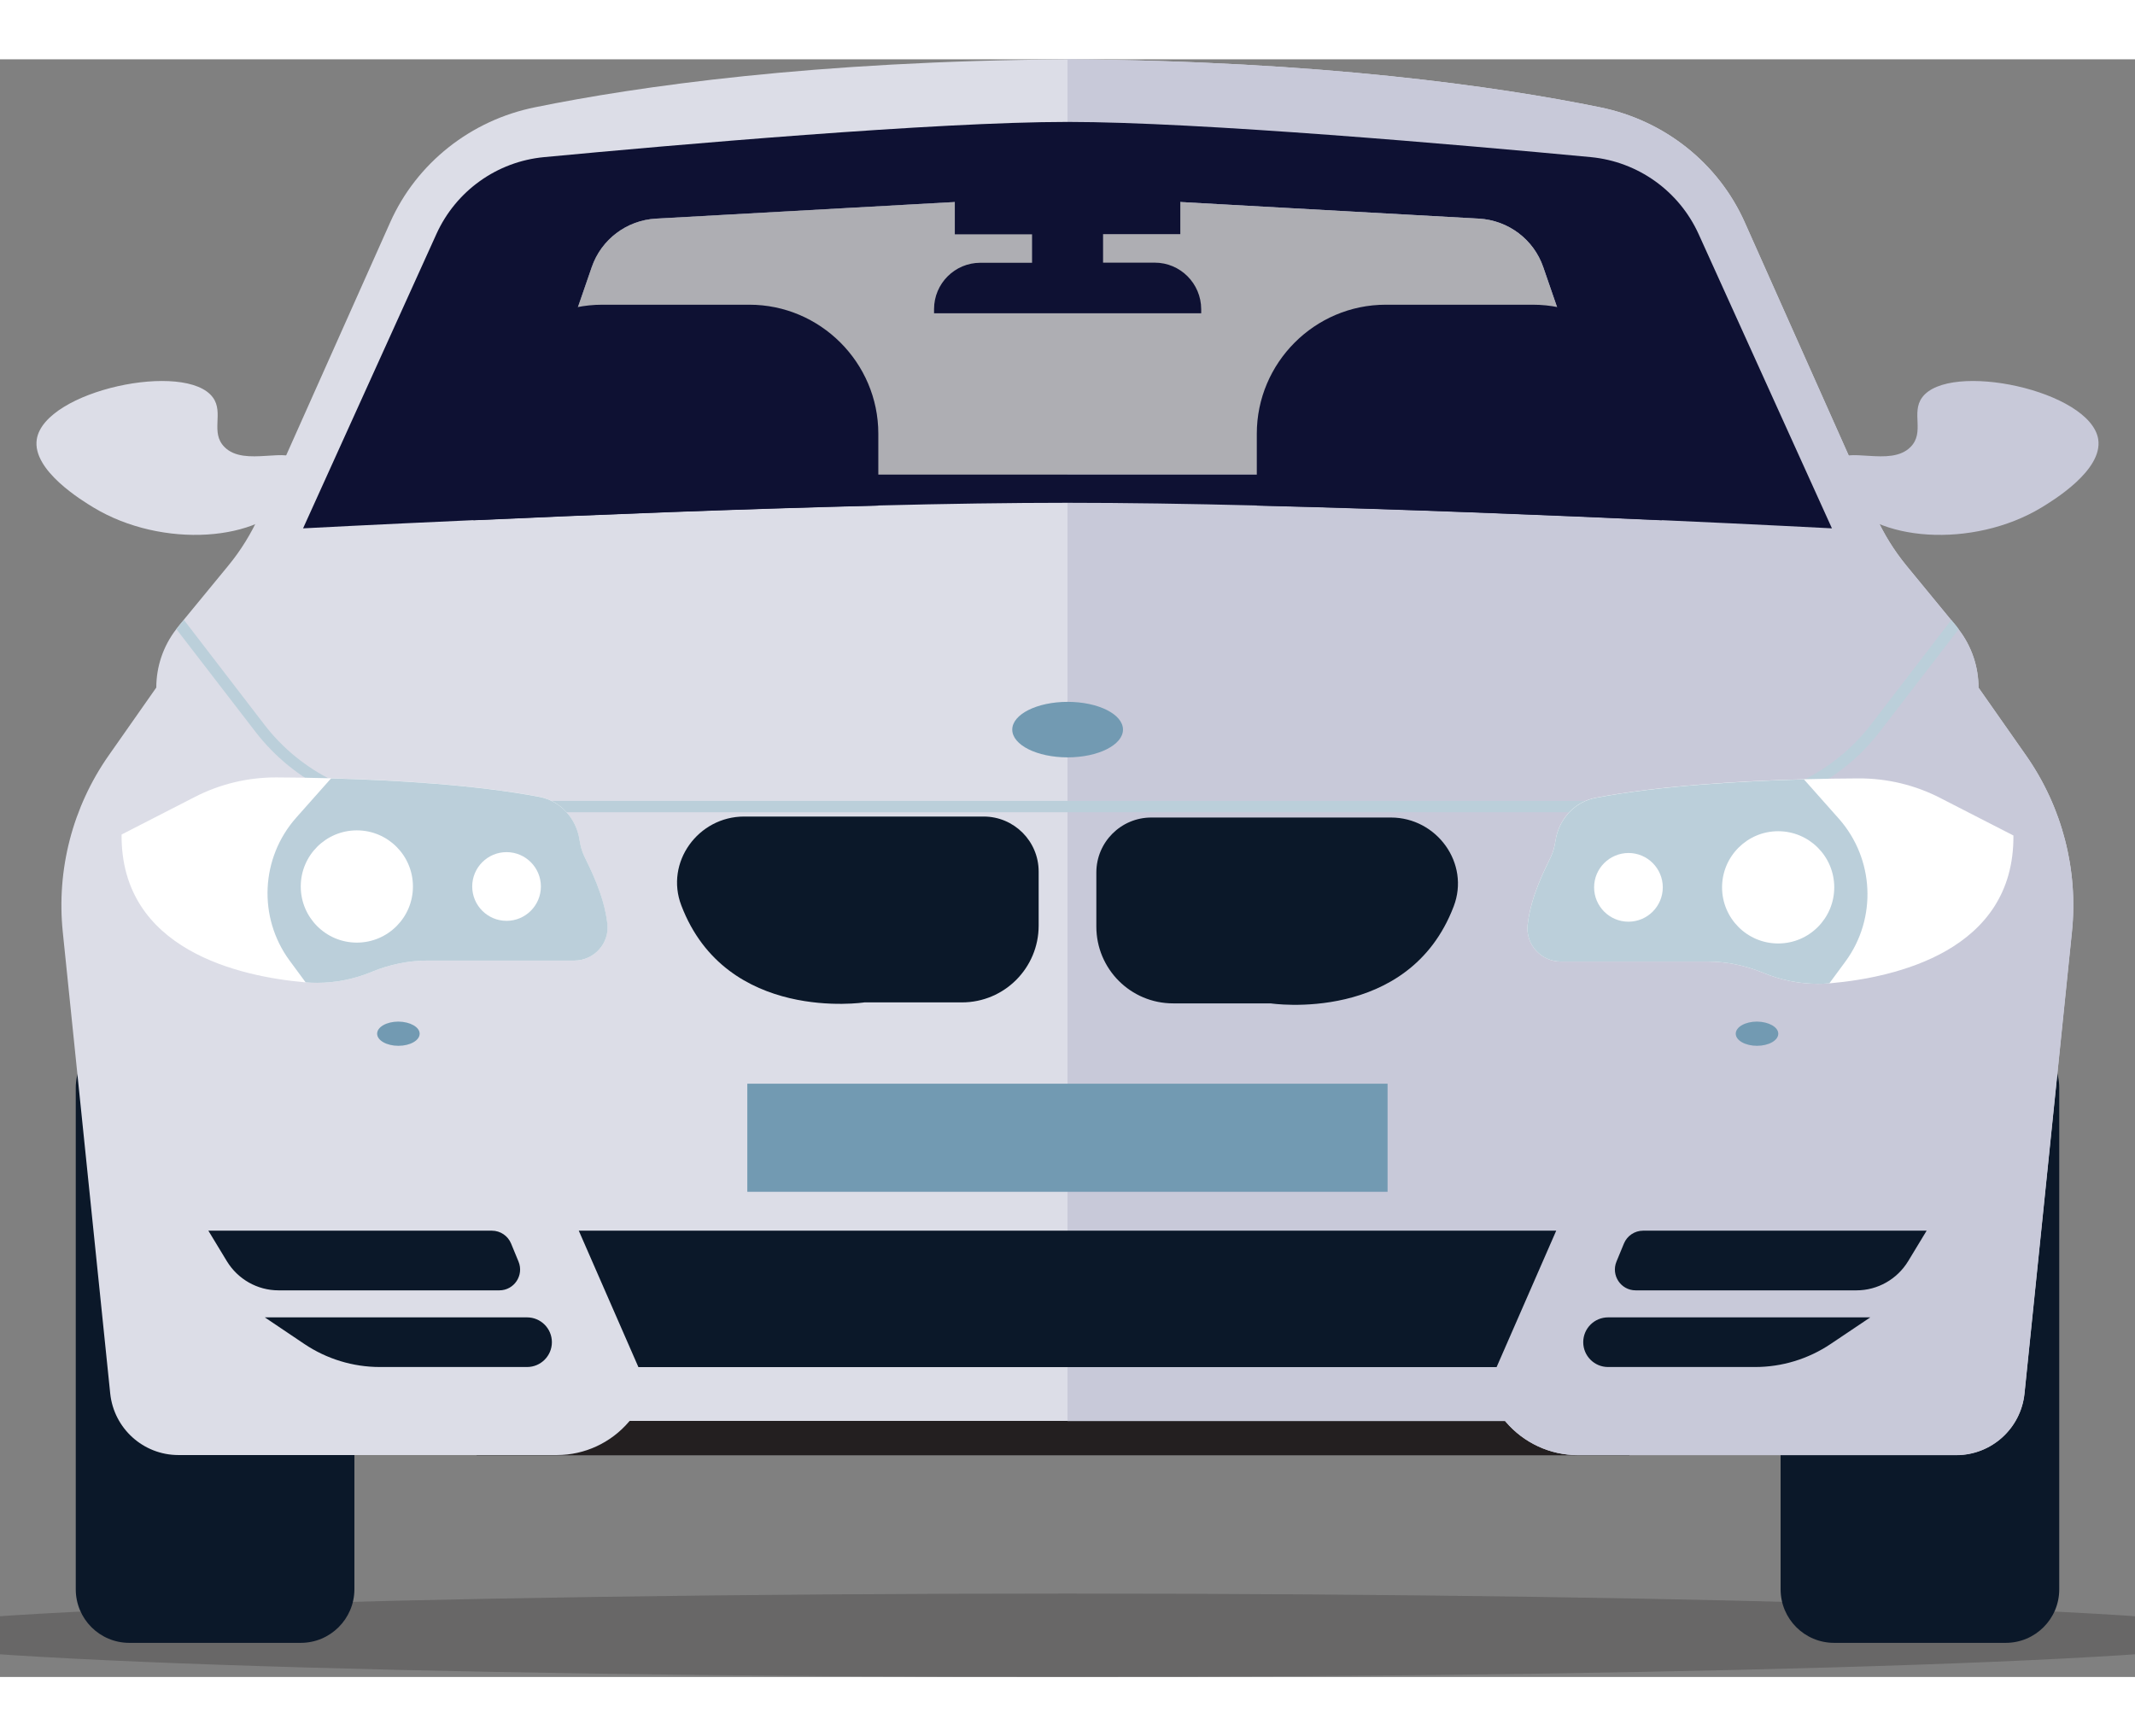 <svg width="300" height="244" viewBox="20 0 322 244" fill="none" xmlns="http://www.w3.org/2000/svg">
    <rect x="20" y="0" width="322" height="244" fill="#808080" stroke="none"/>
    <path opacity="0.26" d="M362 237.711C362 234.244 280.956 231.422 181 231.422C81.044 231.422 0 234.244 0 237.711C0 241.178 81.044 244 181 244C280.974 244 362 241.178 362 237.711Z" fill="#231F20"/>
    <path d="M322.501 238.854H296.623C292.162 238.854 288.55 235.24 288.55 230.776V155.16C288.55 150.697 292.162 147.082 296.623 147.082H322.501C326.961 147.082 330.574 150.697 330.574 155.16V230.795C330.574 235.24 326.961 238.854 322.501 238.854Z" fill="#0B1829"/>
    <path d="M65.359 238.854H39.499C35.039 238.854 31.426 235.24 31.426 230.776V155.16C31.426 150.697 35.039 147.082 39.499 147.082H65.378C69.838 147.082 73.451 150.697 73.451 155.16V230.795C73.432 235.24 69.82 238.854 65.359 238.854Z" fill="#0B1829"/>
    <path d="M265.749 188.044H91.883V210.563H265.749V188.044Z" fill="#231F20"/>
    <path d="M325.579 105.033L318.39 94.778C318.39 91.606 317.34 88.508 315.386 85.981C315.294 85.852 315.22 85.741 315.109 85.612L314.262 84.579L307.516 76.372C305.635 74.067 304.069 71.54 302.852 68.829L283.13 24.584C279.149 15.64 271.002 9.185 261.27 7.23C245.898 4.094 219.264 0.258 181 0C142.735 0.258 116.102 4.094 100.711 7.23C90.998 9.185 82.832 15.658 78.851 24.584L59.111 68.811C57.894 71.522 56.327 74.067 54.447 76.354L47.701 84.561L46.853 85.594C46.743 85.723 46.669 85.833 46.577 85.963C44.623 88.489 43.573 91.588 43.573 94.76L36.384 105.014C30.947 112.779 28.495 122.24 29.472 131.664L36.624 201.249C37.177 206.524 41.619 210.526 46.909 210.526H104.01C108.176 210.526 112.139 208.682 114.848 205.51L114.959 205.38H246.986L247.096 205.51C249.806 208.682 253.768 210.526 257.934 210.526H315.036C320.326 210.526 324.768 206.506 325.321 201.249L332.472 131.664C333.467 122.258 331.016 112.797 325.579 105.033ZM98.462 62.614L109.245 31.353C110.683 27.166 114.516 24.289 118.922 24.031L177.995 20.748C179.986 20.619 182.014 20.619 184.004 20.748L243.078 24.031C247.483 24.289 251.317 27.166 252.755 31.353L263.537 62.614H98.462Z" fill="#DCDDE7"/>
    <path d="M332.491 131.683L325.339 201.268C324.786 206.542 320.344 210.545 315.054 210.545H257.953C253.787 210.545 249.824 208.7 247.115 205.528L247.004 205.399H181V62.614H263.537L252.755 31.353C251.317 27.166 247.483 24.289 243.078 24.031L184.004 20.748C183.009 20.693 182.014 20.656 181 20.656V0C219.264 0.258 245.898 4.094 261.289 7.23C271.002 9.185 279.168 15.658 283.149 24.584L302.871 68.829C304.087 71.54 305.654 74.085 307.534 76.372L314.28 84.579L315.128 85.612C315.239 85.741 315.312 85.852 315.404 85.981C317.358 88.508 318.409 91.606 318.409 94.778L325.597 105.033C331.016 112.797 333.468 122.258 332.491 131.683Z" fill="#C8C9D9"/>
    <path d="M276.182 26.355C273.233 19.863 267.039 15.437 259.943 14.754C240.406 12.91 200.851 9.443 181 9.443C161.149 9.443 121.594 12.91 102.057 14.754C94.96 15.418 88.767 19.845 85.818 26.355L65.709 70.747C65.709 70.747 76.123 70.194 91.385 69.511C108.323 68.737 131.216 67.815 152.449 67.298C162.623 67.04 172.429 66.892 181 66.892C189.552 66.892 199.358 67.04 209.551 67.298C230.766 67.815 253.676 68.737 270.615 69.511C285.877 70.194 296.291 70.747 296.291 70.747L276.182 26.355ZM98.463 62.614L109.245 31.353C110.683 27.166 114.517 24.289 118.922 24.031L177.996 20.748C179.986 20.619 182.014 20.619 184.004 20.748L243.078 24.031C247.483 24.289 251.317 27.166 252.755 31.353L263.537 62.614H98.463Z" fill="#0E1133"/>
    <path d="M189.368 101.104C189.368 103.41 185.626 105.291 181.018 105.291C176.41 105.291 172.669 103.428 172.669 101.104C172.669 98.799 176.41 96.918 181.018 96.918C185.626 96.918 189.368 98.78 189.368 101.104Z" fill="#729AB2"/>
    <path d="M65.267 60.751C63.626 58.169 56.917 61.599 53.839 58.464C51.683 56.269 53.784 53.337 52.125 51.032C48.107 45.425 26.708 49.943 25.546 57.321C24.828 62.005 32.421 66.579 34.117 67.612C44.439 73.846 59.424 72.794 64.124 65.897C64.29 65.657 66.373 62.503 65.267 60.751Z" fill="#DCDDE7"/>
    <path d="M296.733 60.751C298.373 58.169 305.083 61.599 308.161 58.464C310.317 56.269 308.216 53.337 309.875 51.032C313.893 45.425 335.292 49.943 336.454 57.321C337.172 62.005 329.578 66.579 327.883 67.612C317.561 73.846 302.576 72.794 297.876 65.897C297.71 65.657 295.627 62.503 296.733 60.751Z" fill="#C8C9D9"/>
    <path d="M181 176.683H107.291L116.286 197.266H181H245.714L254.709 176.683H181Z" fill="#0B1829"/>
    <path d="M315.405 85.963L303.516 101.399C297.655 109.035 288.42 113.572 278.781 113.572H83.238C73.598 113.572 64.364 109.035 58.502 101.399L46.614 85.963C46.706 85.833 46.78 85.723 46.891 85.594L47.738 84.561L59.867 100.348C65.396 107.559 74.151 111.856 83.256 111.856H278.781C287.886 111.856 296.623 107.559 302.171 100.348L314.299 84.561L315.147 85.594C315.22 85.723 315.312 85.852 315.405 85.963Z" fill="#BBCFDA"/>
    <path d="M132.23 114.217H168.356C172.927 114.217 176.65 117.924 176.65 122.516V130.668C176.65 137.068 171.471 142.25 165.075 142.25H150.367C150.367 142.25 129.539 145.423 122.756 127.625C120.267 121.133 125.299 114.217 132.23 114.217Z" fill="#0B1829"/>
    <path d="M106.591 135.943H84.473C81.616 135.943 78.759 136.533 76.123 137.621C73.487 138.728 70.649 139.299 67.829 139.299C67.239 139.299 66.668 139.281 66.096 139.226C66.004 139.226 65.949 139.207 65.857 139.207C56.198 138.34 38.191 134.375 38.338 116.928L49.342 111.285C53.157 109.311 57.397 108.297 61.709 108.315C64.032 108.315 66.815 108.371 69.912 108.444C79.404 108.703 91.698 109.403 101.301 111.229C104.527 111.838 106.904 114.475 107.383 117.721C107.512 118.57 107.734 119.381 108.047 120.063C108.95 121.982 111.088 125.984 111.586 130.391C111.936 133.379 109.577 135.943 106.591 135.943Z" fill="white"/>
    <path d="M106.591 135.943H84.473C81.616 135.943 78.759 136.533 76.123 137.621C73.488 138.728 70.649 139.299 67.829 139.299C67.239 139.299 66.668 139.281 66.097 139.226L63.663 135.924C58.89 129.414 59.314 120.451 64.659 114.402L69.93 108.463C79.423 108.721 91.717 109.422 101.32 111.248C104.545 111.856 106.923 114.494 107.402 117.74C107.531 118.588 107.752 119.4 108.066 120.082C108.969 122 111.107 126.002 111.605 130.41C111.936 133.379 109.577 135.943 106.591 135.943Z" fill="#BBCFDA"/>
    <path d="M82.279 124.766C82.279 129.451 78.483 133.232 73.819 133.232C69.138 133.232 65.359 129.433 65.359 124.766C65.359 120.082 69.156 116.301 73.819 116.301C78.483 116.301 82.279 120.082 82.279 124.766Z" fill="white"/>
    <path d="M101.577 124.766C101.577 127.625 99.255 129.949 96.398 129.949C93.541 129.949 91.219 127.625 91.219 124.766C91.219 121.908 93.541 119.584 96.398 119.584C99.255 119.584 101.577 121.908 101.577 124.766Z" fill="white"/>
    <path d="M229.77 114.365H193.644C189.073 114.365 185.35 118.072 185.35 122.664V130.816C185.35 137.215 190.529 142.398 196.925 142.398H211.634C211.634 142.398 232.462 145.57 239.244 127.773C241.733 121.281 236.701 114.365 229.77 114.365Z" fill="#0B1829"/>
    <path d="M255.409 136.09H277.527C280.384 136.09 283.241 136.681 285.877 137.769C288.512 138.875 291.351 139.447 294.171 139.447C294.761 139.447 295.332 139.429 295.903 139.373C295.996 139.373 296.051 139.355 296.143 139.355C305.801 138.488 323.809 134.523 323.662 117.076L312.658 111.432C308.843 109.459 304.603 108.444 300.29 108.463C297.968 108.463 295.185 108.518 292.07 108.592C282.577 108.85 270.283 109.551 260.68 111.377C257.455 111.985 255.077 114.623 254.598 117.869C254.469 118.717 254.248 119.529 253.934 120.211C253.031 122.129 250.893 126.131 250.395 130.539C250.064 133.508 252.423 136.09 255.409 136.09Z" fill="white"/>
    <path d="M255.409 136.09H277.527C280.384 136.09 283.241 136.681 285.877 137.769C288.512 138.875 291.351 139.447 294.171 139.447C294.761 139.447 295.332 139.429 295.903 139.373L298.336 136.072C303.11 129.562 302.686 120.598 297.341 114.549L292.07 108.61C282.577 108.869 270.283 109.57 260.68 111.395C257.455 112.004 255.077 114.641 254.598 117.887C254.469 118.736 254.248 119.547 253.934 120.23C253.031 122.148 250.893 126.15 250.395 130.558C250.064 133.508 252.423 136.09 255.409 136.09Z" fill="#BBCFDA"/>
    <path d="M279.721 124.895C279.721 129.58 283.518 133.361 288.181 133.361C292.863 133.361 296.641 129.562 296.641 124.895C296.641 120.211 292.844 116.43 288.181 116.43C283.518 116.43 279.721 120.229 279.721 124.895Z" fill="white"/>
    <path d="M260.423 124.896C260.423 127.754 262.745 130.078 265.602 130.078C268.459 130.078 270.781 127.754 270.781 124.896C270.781 122.037 268.459 119.713 265.602 119.713C262.745 119.732 260.423 122.037 260.423 124.896Z" fill="white"/>
    <path d="M229.273 154.515H132.709V170.818H229.273V154.515Z" fill="#729AB2"/>
    <path d="M51.425 176.683H94.186C95.458 176.683 96.601 177.458 97.08 178.62L98.204 181.349C99.052 183.415 97.541 185.684 95.311 185.684H62.004C58.816 185.684 55.867 184.005 54.208 181.276L51.425 176.683Z" fill="#0B1829"/>
    <path d="M59.94 189.759H99.495C101.559 189.759 103.236 191.438 103.236 193.503C103.236 195.569 101.559 197.247 99.495 197.247H77.284C73.23 197.247 69.267 196.03 65.912 193.78L59.94 189.759Z" fill="#0B1829"/>
    <path d="M310.575 176.683H267.814C266.542 176.683 265.399 177.458 264.92 178.62L263.795 181.349C262.948 183.415 264.459 185.684 266.689 185.684H299.995C303.184 185.684 306.133 184.005 307.792 181.276L310.575 176.683Z" fill="#0B1829"/>
    <path d="M302.078 189.759H262.524C260.459 189.759 258.782 191.438 258.782 193.503C258.782 195.569 260.459 197.247 262.524 197.247H284.715C288.77 197.247 292.733 196.03 296.088 193.78L302.078 189.759Z" fill="#0B1829"/>
    <path d="M83.293 146.972C83.293 147.986 81.856 148.798 80.086 148.798C78.317 148.798 76.879 147.986 76.879 146.972C76.879 145.957 78.317 145.146 80.086 145.146C81.856 145.164 83.293 145.976 83.293 146.972Z" fill="#729AB2"/>
    <path d="M288.199 146.972C288.199 147.986 286.761 148.798 284.992 148.798C283.223 148.798 281.785 147.986 281.785 146.972C281.785 145.957 283.223 145.146 284.992 145.146C286.761 145.164 288.199 145.976 288.199 146.972Z" fill="#729AB2"/>
    <path opacity="0.5" d="M243.078 24.031L184.004 20.748C181.995 20.638 180.005 20.638 177.996 20.748L118.922 24.031C114.516 24.271 110.683 27.166 109.245 31.353L98.462 62.614H181H263.556L252.755 31.353C251.317 27.166 247.483 24.289 243.078 24.031Z" fill="#DCDDE7"/>
    <path d="M152.468 56.472V67.317C131.253 67.833 108.342 68.755 91.403 69.53V56.472C91.403 45.775 100.14 37.015 110.83 37.015H133.022C143.713 37.015 152.468 45.757 152.468 56.472Z" fill="#0E1133"/>
    <path d="M270.615 56.472V69.53C253.676 68.755 230.784 67.833 209.551 67.317V56.472C209.551 45.775 218.287 37.015 228.996 37.015H251.188C261.86 37.015 270.615 45.757 270.615 56.472Z" fill="#0E1133"/>
    <path d="M194.16 30.671H186.364V26.373H198.013V17.392H164.006V26.392H175.655V30.689H167.858C164.006 30.689 160.873 33.824 160.873 37.679V38.306H201.164V37.679C201.146 33.806 198.013 30.671 194.16 30.671Z" fill="#0E1133"/>
</svg>
